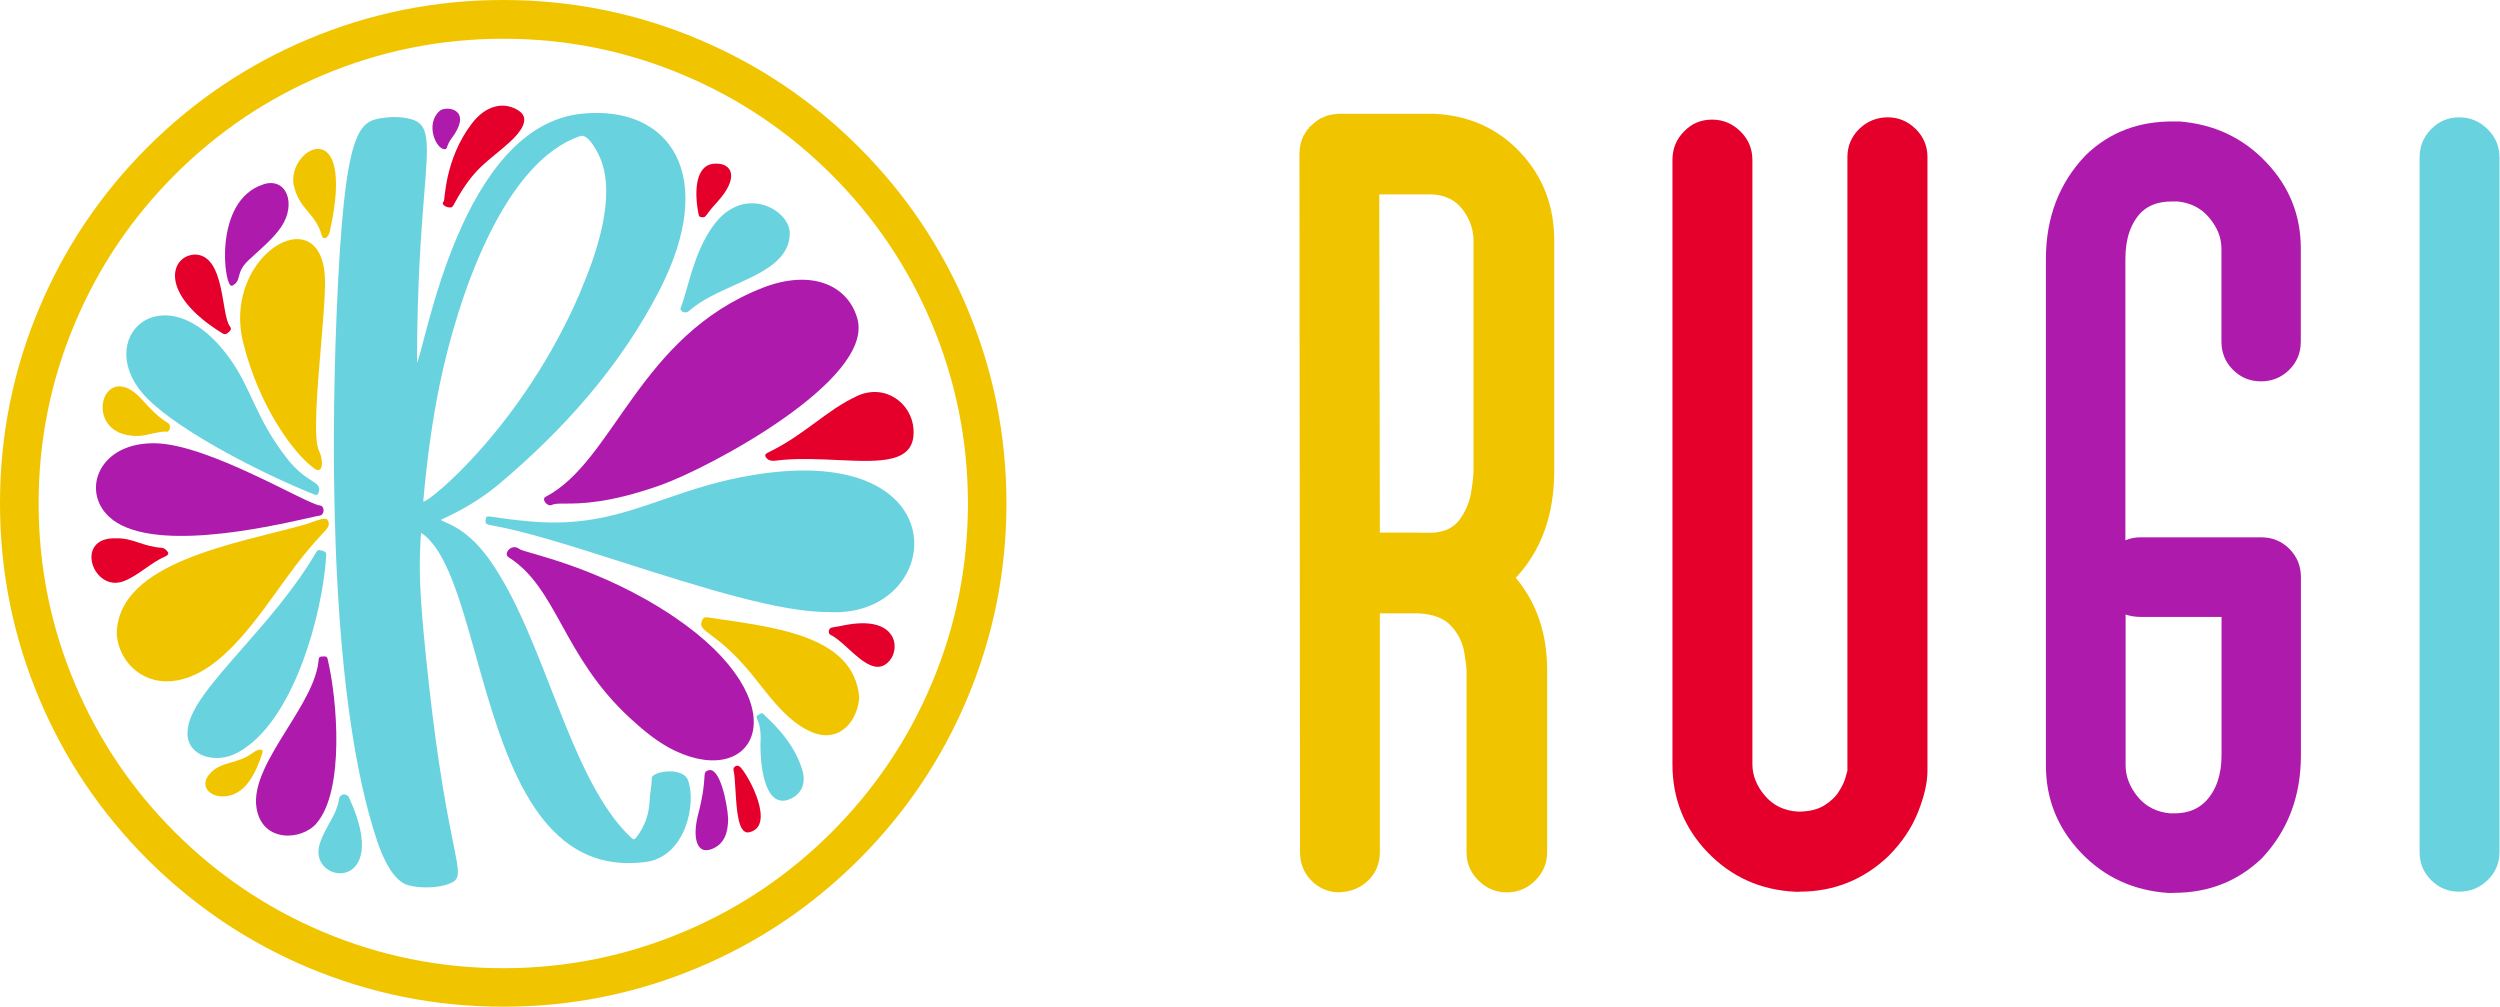 <svg width="447" height="180" viewBox="0 0 447 180" fill="none" xmlns="http://www.w3.org/2000/svg">
<g clip-path="url(#clip0_2_23)">
<path fill-rule="evenodd" clip-rule="evenodd" d="M54.944 7.07C44.188 11.619 34.642 18.053 26.345 26.352C18.048 34.652 11.616 44.201 7.068 54.959C2.356 66.107 0 77.787 0 90C0 102.213 2.356 113.893 7.068 125.041C11.616 135.799 18.048 145.348 26.345 153.648C34.662 161.947 44.188 168.381 54.944 172.93C66.109 177.643 77.765 180 89.975 180C102.184 180 113.862 177.643 125.006 172.93C135.761 168.381 145.308 161.947 153.604 153.648C161.901 145.348 168.334 135.799 172.882 125.041C177.594 113.873 179.95 102.213 179.95 90C179.95 77.787 177.594 66.107 172.882 54.959C168.334 44.201 161.901 34.652 153.604 26.352C145.308 18.053 135.761 11.619 125.006 7.07C113.862 2.357 102.184 0 89.975 0C77.765 0 66.088 2.357 54.944 7.07ZM57.648 166.578C47.712 162.377 38.923 156.434 31.241 148.771C23.579 141.107 17.639 132.295 13.439 122.357C9.075 112.07 6.904 101.271 6.904 90.02C6.904 78.77 9.075 67.971 13.439 57.684C17.639 47.746 23.579 38.934 31.241 31.27C38.903 23.607 47.712 17.664 57.648 13.463C67.932 9.119 78.707 6.926 89.995 6.926C101.283 6.926 112.038 9.098 122.322 13.463C132.258 17.664 141.067 23.607 148.729 31.27C156.391 38.934 162.332 47.746 166.531 57.684C170.874 67.971 173.066 78.75 173.066 90.02C173.066 101.291 170.895 112.07 166.531 122.357C162.332 132.295 156.391 141.086 148.729 148.771C141.067 156.434 132.258 162.377 122.322 166.578C112.038 170.922 101.263 173.115 89.995 173.115C78.728 173.115 67.952 170.943 57.648 166.578ZM52.588 33.361C53.571 37.52 56.48 38.135 57.545 42.152C57.75 42.93 58.693 42.705 58.979 41.352C63.835 19.508 50.949 26.578 52.567 33.361H52.588ZM58.078 51.824C59.102 34.16 39.415 45 43.492 61.291C46.34 72.766 52.567 81.147 56.173 83.75C57.894 85 57.771 82.049 57.095 80.758C55.968 78.668 56.685 70.041 57.381 61.947C57.689 58.217 57.996 54.631 58.099 51.824H58.078ZM29.951 75.594C28.168 74.488 26.775 72.971 25.382 71.434C18.294 63.566 14.361 77.93 24.44 77.951C25.136 77.992 26.099 77.766 27.062 77.561C28.127 77.316 29.172 77.09 29.869 77.193C30.237 77.254 30.791 76.107 29.971 75.574L29.951 75.594ZM40.89 116.291C47.036 110.266 50.826 102.91 56.91 96.23C57.136 95.984 57.361 95.738 57.566 95.512C58.57 94.488 59.164 93.853 58.549 92.93C58.242 92.459 56.746 93.012 55.538 93.443C55.128 93.607 54.739 93.73 54.452 93.811C41.955 97.275 21.346 100.492 20.875 113.074C20.998 120 29.889 127.049 40.89 116.291ZM145.717 131.107C150.245 132.664 153.359 128.832 153.625 124.713C152.724 113.402 137.933 112.111 126.542 110.389C126.112 110.328 125.805 110.369 125.6 110.799C125.006 111.967 125.58 112.377 127.116 113.545C128.652 114.693 131.111 116.537 134.389 120.533C137.318 124.119 140.924 129.467 145.738 131.127L145.717 131.107ZM46.913 134.611C47.056 134.18 46.831 133.955 46.34 134.057C45.172 134.283 45.008 135.184 42.283 136.045C40.296 136.66 38.657 136.906 37.367 138.525C35.769 140.492 37.326 142.398 39.845 142.398C43.799 142.357 45.684 138.381 46.934 134.611H46.913Z" fill="#F1C400"/>
<path fill-rule="evenodd" clip-rule="evenodd" d="M84.3 22.172C79.465 28.586 79.588 35.758 79.343 36.004C78.748 36.578 79.834 37.09 80.408 37.09C80.859 37.09 80.879 37.07 81.309 36.291C81.35 36.23 81.371 36.168 81.412 36.086C84.853 29.836 87.23 28.955 91.183 25.369C93.007 23.709 94.891 21.291 92.863 19.877C90.487 18.197 87.066 18.484 84.3 22.172ZM128.161 29.262C124.248 29.098 124.084 34.303 124.924 38.402C124.985 38.648 125.108 38.812 125.395 38.832C126.01 38.873 126.01 38.852 126.46 38.258C126.747 37.869 127.218 37.234 128.161 36.209C132.36 31.619 130.722 29.262 128.161 29.262ZM35.031 45.512C30.524 45.492 28.045 52.418 39.825 59.631C40.296 59.918 40.603 59.631 40.911 59.365C40.911 59.365 40.952 59.324 40.972 59.324C41.259 59.037 41.443 58.77 41.115 58.361C39.497 56.332 40.296 45.861 35.031 45.512ZM153.195 70.84C147.745 73.34 143.976 77.705 137.277 80.943C136.867 81.148 136.683 81.373 136.949 81.762C137.461 82.52 138.219 82.439 139.305 82.295C139.551 82.275 139.817 82.234 140.125 82.213C143.341 81.947 146.68 82.111 149.794 82.254C157.456 82.603 163.766 82.91 163.335 76.721C163.028 72.172 158.357 68.463 153.195 70.82V70.84ZM20.793 96.25C13.111 95.963 16.614 106.025 22.125 103.914C24.665 102.951 26.939 100.635 29.459 99.529C30.237 99.201 30.278 98.853 29.623 98.279C29.418 98.094 29.213 97.971 28.926 97.951C27.328 97.848 26.079 97.439 24.87 97.049C23.579 96.619 22.35 96.209 20.773 96.25H20.793ZM159.033 118.156C160.816 116.086 160.447 111.455 154.26 111.434C151.863 111.455 150.183 112.029 148.872 112.172C148.053 112.254 147.991 113.299 148.544 113.545C149.446 113.955 150.511 114.918 151.638 115.943C154.096 118.176 156.841 120.717 159.033 118.156ZM132.278 137.09C131.766 136.619 131.008 137.152 131.152 137.705C131.336 138.443 131.418 139.754 131.5 141.23C131.705 144.775 131.971 149.242 133.938 148.811C138.793 147.787 133.835 138.525 132.278 137.07V137.09Z" fill="#E4002B"/>
<path fill-rule="evenodd" clip-rule="evenodd" d="M78.605 19.836C75.983 22.172 77.95 26.701 79.527 26.68C80.08 26.68 79.752 26.066 80.715 24.775C84.751 19.426 79.732 18.832 78.605 19.836ZM47.097 32.971C37.981 35.84 40.071 51.803 41.505 51.086C43.369 50.164 41.955 48.812 44.475 46.496C47.118 44.057 48.941 42.541 50.273 40.574C53.038 36.516 51.277 31.639 47.097 32.951V32.971ZM136.335 51.475C114.21 60.102 109.785 82.48 97.555 88.832C96.735 89.262 97.903 90.717 98.722 90.266C99.153 90.041 99.849 90.041 100.955 90.041C103.639 90.041 108.72 90.061 118.061 86.762C126.932 83.627 156.206 67.951 153.318 57.07C151.761 51.168 145.328 47.971 136.314 51.475H136.335ZM54.923 92.664C56.05 92.418 56.808 92.234 57.156 92.193C58.037 92.09 58.139 90.471 57.156 90.369C54.739 90.082 37.367 79.508 27.902 79.262C17.72 78.975 14.443 87.684 19.503 92.397C26.632 99.037 47.773 94.262 54.923 92.664ZM90.897 99.611C99.665 105.123 100.546 117.234 112.632 128.381C115.111 130.656 117.672 132.807 120.745 134.262C135.454 141.189 143.116 125.594 120.601 110.348C107.163 101.25 93.744 98.832 92.925 98.197C91.45 97.029 89.934 99.016 90.917 99.611H90.897ZM56.583 147.213C61.663 141.373 60.311 125.041 58.57 117.807C58.467 117.336 58.16 117.357 57.853 117.377H57.709C57.34 117.377 57.013 117.418 56.972 117.93C56.705 121.721 54.042 125.984 51.379 130.266C48.286 135.246 45.172 140.246 45.868 144.467C46.852 150.676 53.878 150.348 56.603 147.213H56.583ZM130.189 146.373C130.086 143.832 128.714 136.947 126.624 137.746C126.01 137.971 126.01 138.135 125.948 139.057C125.887 140.061 125.784 141.947 124.801 145.738C123.859 149.426 124.391 152.889 127.218 151.824C129.533 150.963 130.189 148.852 130.189 146.373ZM127.136 140.184L127.116 140.205V140.184H127.136Z" fill="#AD1AAC"/>
<path fill-rule="evenodd" clip-rule="evenodd" d="M116.525 139.16C116.525 137.91 122.056 137.029 122.998 139.467C124.576 143.525 122.65 153.176 115.459 154.119C96.121 156.639 90.118 135.205 85.099 117.295C82.293 107.295 79.793 98.381 75.45 95.369C75.45 95.369 75.368 95.307 75.348 95.307C75.245 95.328 75.245 95.697 75.163 97.213C74.815 103.217 75.307 109.631 76.638 121.885C78.318 137.213 80.039 145.779 81.022 150.697C82.108 156.066 82.313 157.111 80.654 157.869C78.626 158.812 75.225 158.873 73.053 158.299C70.226 157.562 68.341 153.094 67.42 150.328C59.164 125.676 59.123 82.5 60.168 56.557C61.561 21.865 64.203 21.639 68.936 21.025C70.452 20.84 71.968 20.902 73.463 21.291C76.864 22.193 76.618 25.307 75.839 34.857C75.327 41.394 74.569 50.943 74.569 64.836C76.126 61.762 82.395 22.52 104.049 20.328C119.843 18.73 128.468 31.373 117.918 51.885C110.748 65.861 100.3 77.213 89.34 86.455C84.689 90.369 80.326 92.193 78.83 92.951C79.015 93.381 83.05 93.894 87.353 99.836C97.411 113.771 101.713 139.426 112.899 149.816C113.226 150.123 113.431 150.184 113.759 149.754C115.275 147.807 116.054 145.574 116.156 143.135C116.217 141.783 116.525 140.492 116.545 139.139L116.525 139.16ZM103.823 52.029C106.691 45.307 110.051 35.451 107.47 28.648C106.917 27.193 105.175 23.852 103.762 24.324C89.934 28.975 81.842 53.238 78.646 68.607C77.273 75.164 76.29 82.623 75.675 89.693C76.597 89.939 93.58 76.127 103.844 52.029H103.823ZM127.444 40.471C132.934 32.746 141.128 37.5 141.21 41.598C141.251 46.516 136.314 48.73 131.234 51.025C128.284 52.357 125.293 53.709 123.183 55.615C122.486 56.25 121.503 55.553 121.687 55.082C123.019 51.803 123.9 45.451 127.444 40.471ZM26.366 71.27C15.897 60.738 29.275 47.971 40.931 63.894C45.049 69.529 45.643 74.713 51.297 81.947C53.1 84.242 54.657 85.266 55.702 85.922C56.828 86.639 57.34 86.988 56.931 88.156C56.808 88.504 56.603 88.566 56.234 88.422C47.815 85.103 32.491 77.439 26.366 71.27ZM148.381 109.426C139.756 109.611 125.006 104.898 111.424 100.574C102.41 97.684 93.908 94.98 88.008 93.955C86.984 93.77 86.677 93.689 86.861 92.828C86.963 92.234 87.025 92.254 88.684 92.5C89.79 92.664 91.614 92.951 94.625 93.217C104.643 94.139 111.198 91.865 118.512 89.344C123.306 87.705 128.386 85.922 135.003 84.877C172.103 78.914 168.908 110.451 148.381 109.447V109.426ZM33.536 131.025C33.474 127.152 37.92 122.09 43.308 115.963C47.692 110.963 52.711 105.266 56.439 98.894C56.787 98.32 56.91 98.258 57.607 98.463C58.221 98.627 58.385 98.811 58.324 99.447C57.668 109.713 52.547 129.18 42.447 134.59C38.637 136.639 33.495 135.307 33.515 131.045L33.536 131.025ZM56.316 102.254C56.316 102.254 56.419 102.213 56.398 102.213C56.398 102.213 56.357 102.213 56.316 102.254ZM56.275 102.357C56.275 102.357 56.296 102.357 56.275 102.316V102.357ZM136.54 127.705C137.257 128.504 141.805 132.172 143.443 137.643C144.242 140.307 143.095 142.152 141.108 142.93C137.154 144.488 135.946 138.197 135.966 133.094C136.15 130.41 135.679 129.242 135.413 128.648C135.229 128.217 135.167 128.053 135.556 127.848C135.618 127.807 135.659 127.787 135.72 127.746C135.986 127.561 136.273 127.398 136.56 127.705H136.54ZM62.421 142.643C70.452 160.021 54.595 158.197 57.238 150.656C58.365 147.439 60.127 145.943 60.618 142.869C60.762 141.885 62.011 141.742 62.441 142.643H62.421Z" fill="#68D2DF"/>
<path d="M239.51 159.533C241.552 159.452 243.267 158.756 244.656 157.407C246.044 156.058 246.718 154.361 246.718 152.316V109.668H253.62C256.295 109.811 258.255 110.568 259.501 111.958C260.747 113.328 261.502 114.861 261.788 116.517C262.074 118.173 262.217 119.298 262.217 119.87V152.337C262.217 154.32 262.911 156.017 264.341 157.428C265.749 158.838 267.444 159.554 269.425 159.554C271.406 159.554 273.101 158.838 274.51 157.428C275.919 156.017 276.633 154.32 276.633 152.337V119.87C276.633 113.287 274.755 107.767 271.018 103.31C275.612 98.423 277.899 92.024 277.899 84.112V43.038C277.899 36.823 275.878 31.548 271.814 27.234C267.751 22.92 262.625 20.63 256.397 20.344H239.204C238.428 20.426 237.672 20.548 236.978 20.773V20.875H236.753C236.753 20.875 236.713 20.916 236.651 20.978H236.549C236.549 20.978 236.447 21.059 236.447 20.978V21.08H236.243C235.528 21.509 234.895 22 234.323 22.573H234.221V22.675H234.119V22.777H234.017V22.981H233.915V23.084H233.813V23.186H233.711V23.308H233.609V23.513H233.507V23.615H233.405V23.82H233.302V24.044H233.18V24.147H233.078V24.249C232.588 25.23 232.343 26.334 232.343 27.541L232.445 152.337C232.445 154.381 233.139 156.099 234.507 157.489C235.896 158.859 237.57 159.554 239.53 159.554L239.51 159.533ZM253.702 95.234H246.718L246.616 34.758H256.152C258.48 34.901 260.297 35.821 261.563 37.518C262.829 39.215 263.462 41.055 263.462 43.038V84.112C263.462 84.95 263.32 86.279 263.034 88.037C262.748 89.796 262.054 91.431 260.971 92.924C259.869 94.416 258.194 95.193 255.928 95.254H253.702V95.234Z" fill="#F1C400"/>
<path d="M321.741 159.431C327.887 159.431 333.196 157.305 337.648 153.073C340.057 150.66 341.813 148.043 342.936 145.222C344.059 142.4 344.631 139.927 344.631 137.8V28.093C344.631 26.11 343.916 24.433 342.508 23.043C341.099 21.673 339.445 20.978 337.525 20.978C335.606 20.978 333.85 21.673 332.441 23.043C331.032 24.433 330.317 26.11 330.317 28.093V137.8C330.317 137.8 330.215 138.189 329.99 138.966C329.786 139.743 329.378 140.622 328.765 141.562C328.173 142.503 327.274 143.341 326.11 144.057C324.946 144.752 323.415 145.12 321.496 145.12C319.025 144.977 317.044 144.016 315.553 142.257C314.063 140.499 313.328 138.618 313.328 136.635V28.604C313.328 26.621 312.633 24.924 311.204 23.513C309.775 22.102 308.1 21.387 306.119 21.387C304.139 21.387 302.464 22.082 301.096 23.513C299.708 24.924 299.034 26.621 299.034 28.604V136.635C299.034 142.789 301.137 148.064 305.384 152.459C309.632 156.835 314.88 159.186 321.169 159.452H321.7L321.741 159.431Z" fill="#E4002B"/>
<path d="M388.718 159.636C394.864 159.636 400.091 157.591 404.4 153.482C409.076 148.534 411.404 142.38 411.404 135.02V103.187C411.404 101.204 410.71 99.527 409.342 98.137C407.974 96.767 406.279 96.072 404.298 96.072H382.673C381.755 96.072 380.876 96.256 380.019 96.604V46.309C380.019 42.711 380.958 39.91 382.878 37.927C384.225 36.659 386.022 36.025 388.289 36.025H389.351C391.679 36.25 393.578 37.211 395.027 38.949C396.477 40.687 397.192 42.506 397.192 44.428V61.091C397.192 63.074 397.886 64.75 399.254 66.12C400.643 67.51 402.317 68.185 404.278 68.185C406.238 68.185 407.933 67.49 409.321 66.12C410.71 64.73 411.384 63.053 411.384 61.091V44.428C411.384 38.479 409.321 33.327 405.176 28.992C401.051 24.637 395.865 22.204 389.657 21.714H388.697C382.408 21.652 377.14 23.656 372.913 27.765C368.175 32.713 365.807 38.908 365.807 46.33V136.839C365.807 142.85 367.889 148.043 372.055 152.439C376.221 156.814 381.428 159.227 387.635 159.656H388.697L388.718 159.636ZM380.039 109.873C380.876 110.159 381.775 110.302 382.694 110.302H397.212V135.02C397.212 138.557 396.253 141.317 394.354 143.3C392.945 144.711 391.107 145.426 388.84 145.426H388.003C385.593 145.201 383.674 144.22 382.224 142.462C380.774 140.683 380.06 138.802 380.06 136.839V109.893L380.039 109.873Z" fill="#AD1AAC"/>
<path d="M439.706 159.431C441.686 159.431 443.381 158.736 444.79 157.366C446.199 155.996 446.914 154.299 446.914 152.337V28.195C446.914 26.212 446.219 24.515 444.79 23.104C443.361 21.693 441.686 20.978 439.706 20.978C437.725 20.978 436.05 21.693 434.682 23.104C433.294 24.515 432.62 26.212 432.62 28.195V152.337C432.62 154.32 433.314 155.996 434.682 157.366C436.071 158.756 437.745 159.431 439.706 159.431Z" fill="#68D2DF"/>
</g>
<defs>
<clipPath id="clip0_2_23">
<rect width="447" height="180" fill="white"/>
</clipPath>
</defs>
</svg>
